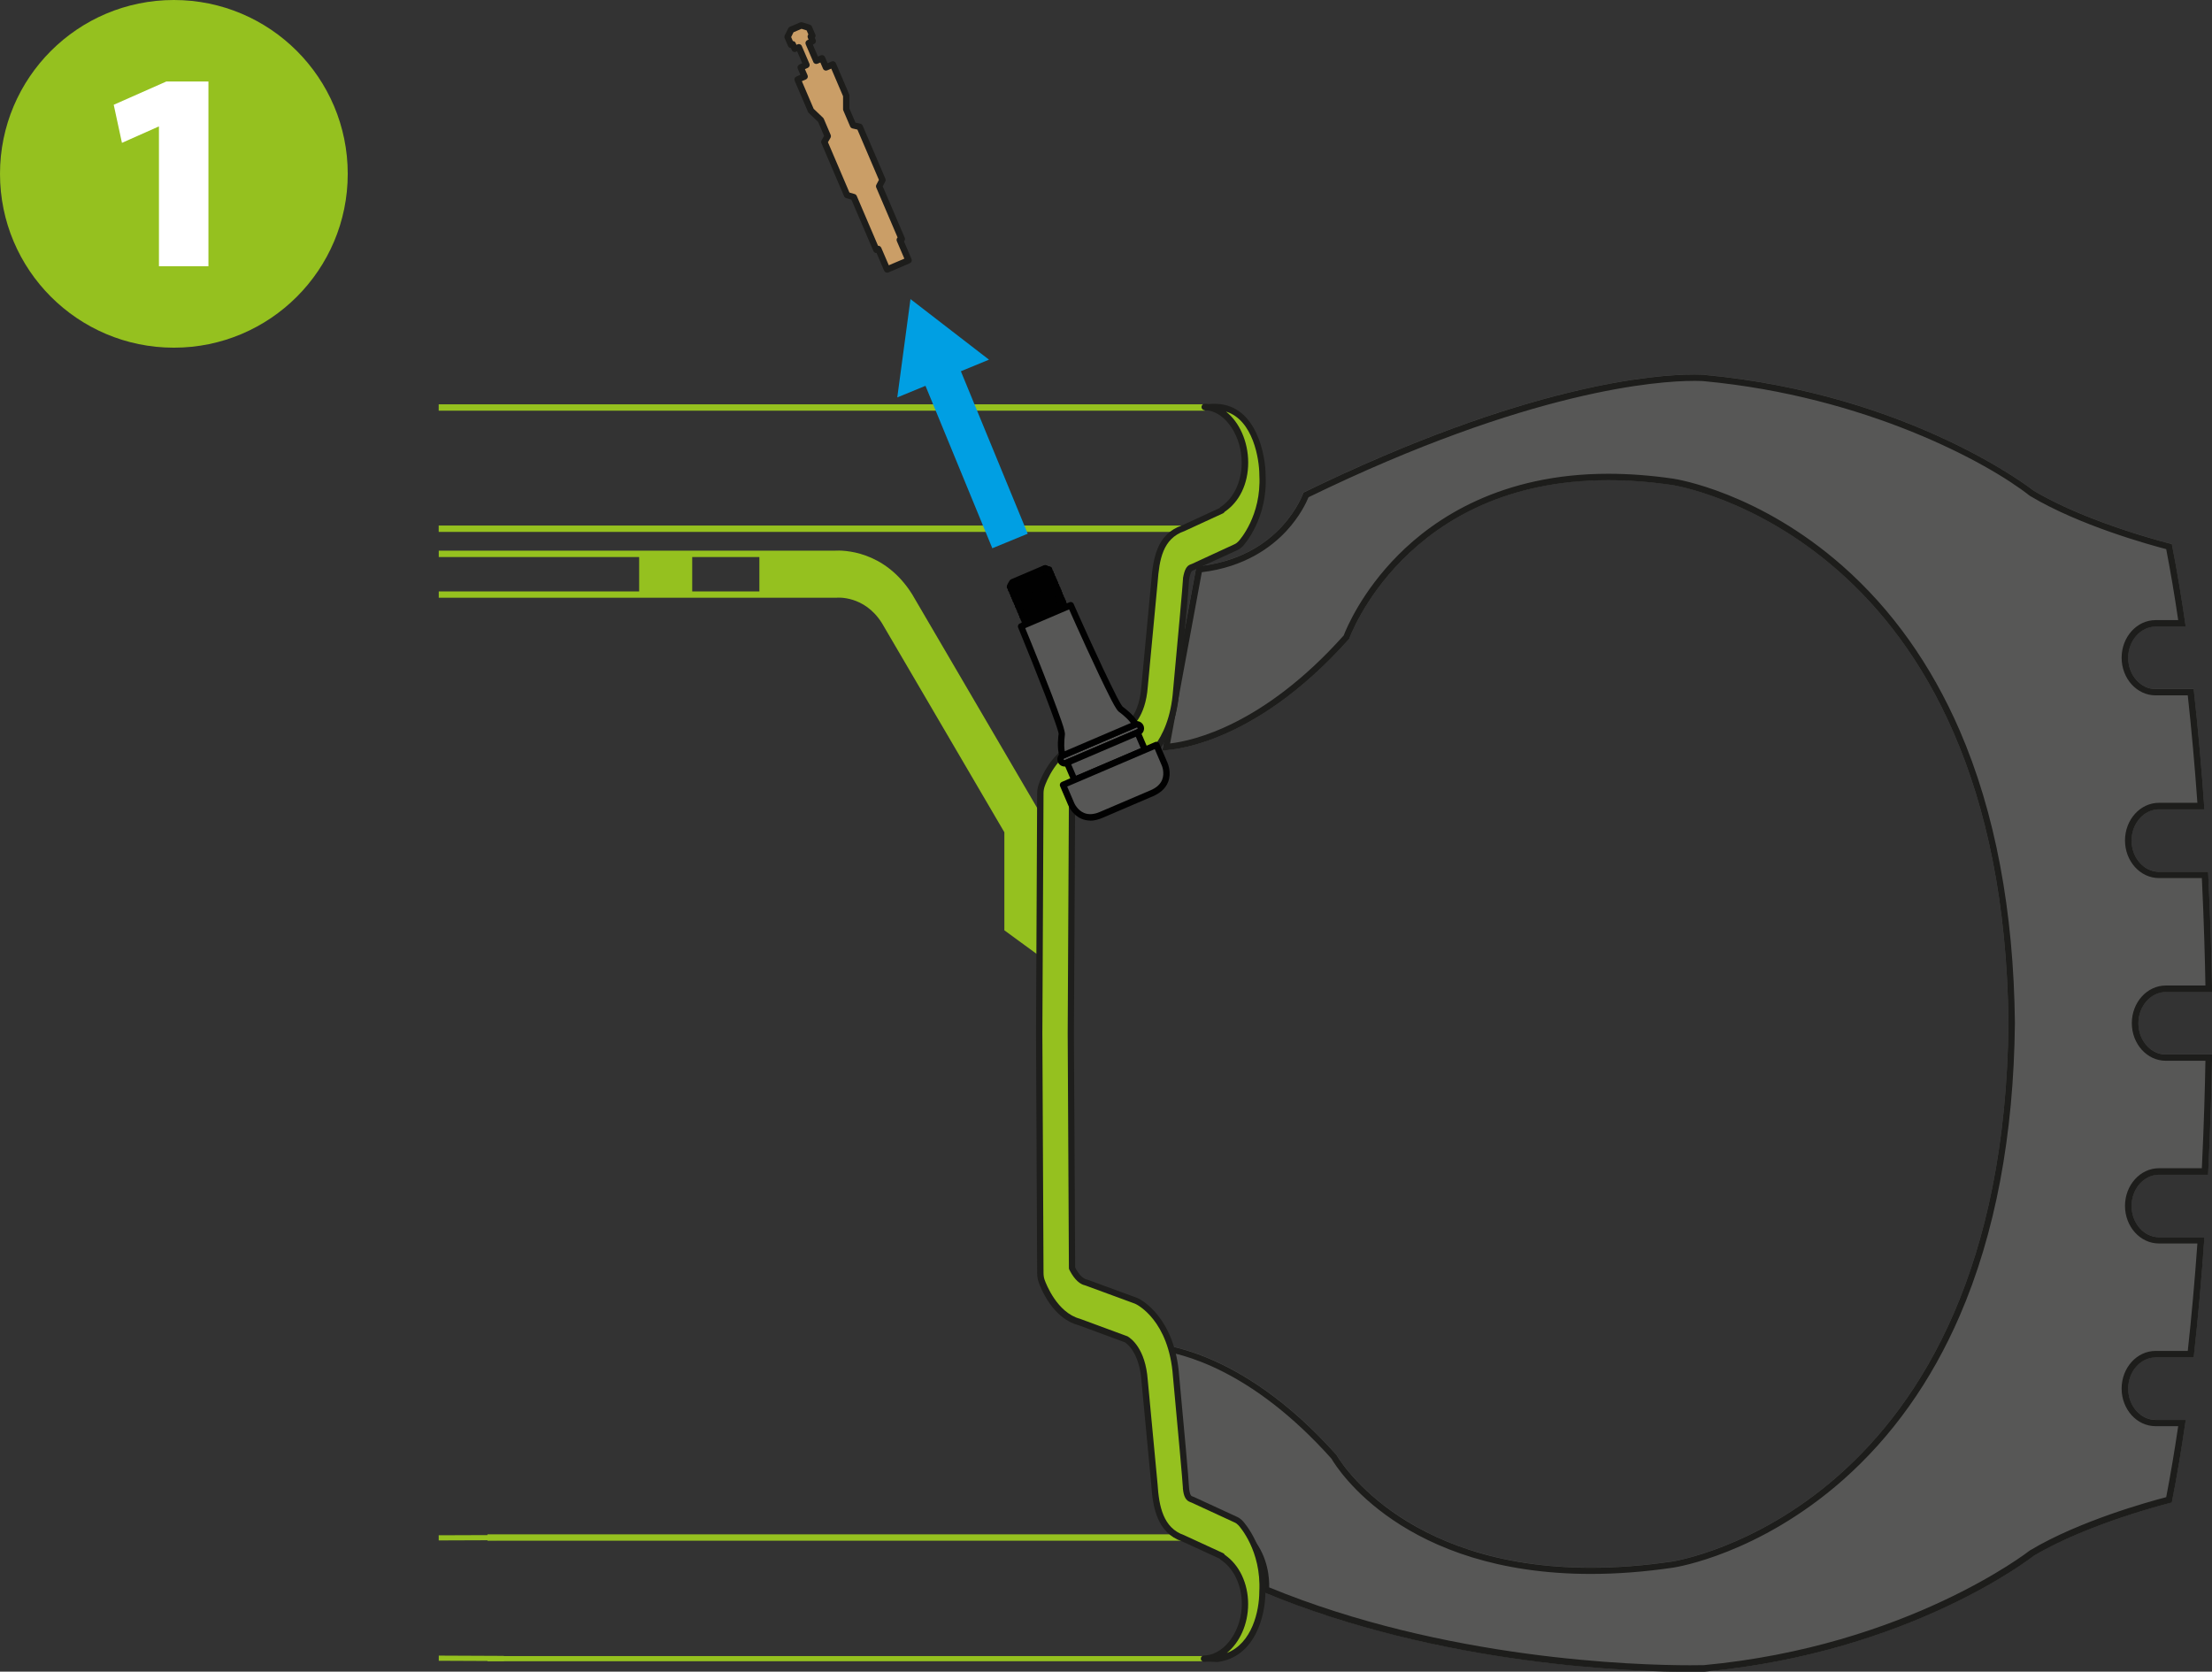 <?xml version="1.0" encoding="UTF-8"?><svg id="Calque_2" xmlns="http://www.w3.org/2000/svg" viewBox="0 0 346.81 262.13"><rect x="0" y="0" width="346.81" height="262.13" fill="#333333" stroke="none"/><defs><style>.cls-1{fill:#009fe3;}.cls-2{fill:#010101;}.cls-3{fill:#fff;}.cls-4{fill:#ca9e67;}.cls-5{fill:#1e1e1c;}.cls-6{fill:#1d1d1b;}.cls-7{fill:#95c11f;}.cls-8{fill:#878787;}.cls-9{fill:#575756;}</style></defs><g id="Calque_1-2"><g><g><path class="cls-9" d="M267.21,58.77c32.49,3.03,51.63,18.16,51.63,18.16,8.63,5.16,21.66,8.37,21.66,8.37,.83,4.2,1.55,8.55,2.18,12.95h-4.7c-2.37,0-4.32,2.2-4.32,4.9s1.94,4.9,4.32,4.9h5.95c.72,6.44,1.27,12.83,1.68,18.85h-7.1c-2.37,0-4.32,2.2-4.32,4.9s1.94,4.9,4.32,4.9h7.68c.38,7.55,.55,14.1,.63,18.85h-7.24c-2.37,0-4.32,2.2-4.32,4.9s1.94,4.9,4.32,4.9h7.24c-.08,4.75-.25,11.3-.63,18.85h-7.68c-2.37,0-4.32,2.2-4.32,4.9s1.94,4.9,4.32,4.9h7.1c-.41,6.03-.96,12.41-1.68,18.85h-5.95c-2.37,0-4.32,2.2-4.32,4.9s1.94,4.9,4.32,4.9h4.7c-.63,4.4-1.35,8.75-2.18,12.95,0,0-13.03,3.21-21.66,8.37,0,0-19.15,15.13-51.63,18.16,0,0-36.46,1.17-69.26-12.54,0,0,1.46-10.79-11.88-12.04l-5.81-26.89s13.61-.14,29.3,17.49c0,0,12.6,22.57,52.62,16.7,0,0,51.91-7.8,52.72-84.4-.82-76.6-52.72-84.4-52.72-84.4-40.02-5.88-50.65,24.12-50.65,24.12-15.69,17.63-29.3,17.49-29.3,17.49l5.34-28.85c13.34-1.25,16.78-11.57,16.78-11.57,41.97-20.49,62.84-18.46,62.84-18.46Z"/><path class="cls-6" d="M265.5,58.72v1h0c1.06,0,1.6,.05,1.61,.05,25.43,2.37,44.55,12.78,51.1,17.95l.05,.04,.06,.03c7.69,4.6,18.58,7.61,21.31,8.32,.67,3.47,1.31,7.21,1.88,11.13h-3.55c-2.93,0-5.32,2.65-5.32,5.9s2.38,5.9,5.32,5.9h5.05c.59,5.33,1.09,10.99,1.51,16.85h-6.03c-2.93,0-5.32,2.65-5.32,5.9s2.38,5.9,5.32,5.9h6.73c.33,6.86,.49,12.78,.56,16.85h-6.22c-2.93,0-5.32,2.65-5.32,5.9s2.38,5.9,5.32,5.9h6.22c-.07,4.07-.23,9.99-.56,16.85h-6.73c-2.93,0-5.32,2.65-5.32,5.9s2.38,5.9,5.32,5.9h6.03c-.42,5.87-.92,11.53-1.51,16.85h-5.05c-2.93,0-5.32,2.65-5.32,5.9s2.38,5.9,5.32,5.9h3.55c-.58,3.93-1.21,7.66-1.88,11.13-2.73,.71-13.62,3.72-21.31,8.32l-.06,.03-.05,.04c-.19,.15-19.27,14.98-51.07,17.95-.15,0-.91,.02-2.15,.02-8.56,0-38.47-.89-66-12.21,.04-1.46-.18-4.71-2.44-7.55-2.08-2.62-5.33-4.21-9.66-4.75l-5.37-24.88c3.64,.44,14.66,2.91,27.23,16.99,.94,1.6,11.29,18.08,40.68,18.08,4.1,0,8.44-.33,12.91-.99,.54-.08,13.42-2.13,26.57-13.71,7.7-6.79,13.88-15.46,18.34-25.77,5.56-12.84,8.48-28.28,8.66-45.91-.19-17.6-3.1-33.04-8.66-45.89-4.47-10.31-10.64-18.98-18.34-25.77-13.15-11.59-26.03-13.63-26.57-13.71-3.49-.51-6.92-.77-10.17-.77-16.77,0-27.18,6.93-32.95,12.74-5.74,5.77-8.11,11.49-8.55,12.62-12.58,14.07-23.62,16.51-27.21,16.93l4.97-26.85c6.76-.82,10.94-3.96,13.28-6.49,2.07-2.25,3.09-4.39,3.45-5.27,34.79-16.92,54.97-18.24,60.34-18.24v-1m0,0c-5.76,0-26.09,1.41-61.14,18.52,0,0-3.45,10.32-16.78,11.57l-5.34,28.85s0,0,0,0c.4,0,13.84-.13,29.29-17.49,0,0,8.81-24.88,40.63-24.88,3.11,0,6.45,.24,10.02,.76,0,0,51.91,7.8,52.72,84.4-.82,76.6-52.72,84.4-52.72,84.4-4.61,.68-8.85,.98-12.76,.98-30,0-39.86-17.67-39.86-17.67-15.46-17.36-28.89-17.49-29.29-17.49,0,0,0,0,0,0l5.81,26.89c13.34,1.25,11.88,12.04,11.88,12.04,28.01,11.71,58.68,12.56,67.05,12.56,1.43,0,2.21-.03,2.21-.03,32.49-3.03,51.63-18.16,51.63-18.16,8.63-5.16,21.66-8.37,21.66-8.37,.83-4.2,1.55-8.55,2.18-12.95h-4.7c-2.37,0-4.32-2.2-4.32-4.9s1.94-4.9,4.32-4.9h5.95c.72-6.44,1.27-12.83,1.68-18.85h-7.1c-2.37,0-4.32-2.2-4.32-4.9s1.94-4.9,4.32-4.9h7.68c.38-7.55,.55-14.1,.63-18.85h-7.24c-2.37,0-4.32-2.2-4.32-4.9s1.94-4.9,4.32-4.9h7.24c-.08-4.75-.25-11.3-.63-18.85h-7.68c-2.37,0-4.32-2.2-4.32-4.9s1.94-4.9,4.32-4.9h7.1c-.41-6.03-.96-12.41-1.68-18.85h-5.95c-2.37,0-4.32-2.2-4.32-4.9s1.94-4.9,4.32-4.9h4.7c-.63-4.4-1.35-8.75-2.18-12.95,0,0-13.03-3.21-21.66-8.37,0,0-19.15-15.13-51.63-18.16,0,0-.57-.06-1.71-.06h0Z"/></g><rect class="cls-7" x="73.48" y="254.94" width=".81" height="10.2" transform="translate(-186.48 332.75) rotate(-89.74)"/><rect class="cls-7" x="76.43" y="259.69" width="112.34" height=".81"/><rect class="cls-7" x="68.78" y="240.73" width="10.2" height=".81" transform="translate(-.88 .27) rotate(-.21)"/><g><g><path class="cls-7" d="M174.9,114.71l1.28,6.17,1.95-.73s.12-.05,.17-.08c.22-.11,5.46-2.68,6.12-11.74,0,0,1.6-17.24,1.56-17.57,.23-1.33,.54-1.64,.87-1.75,.08-.03,.16-.06,.24-.09l6.71-3.09c.28-.12,.54-.32,.77-.57,.16-.17,3.74-4.16,3.39-10.72,0-3.23-1.41-10.52-7.24-10.7-.46,0-.95,.03-1.31,.05,3.27,.42,5.8,4.41,5.8,8.71,0,3.22-1.44,5.98-3.53,7.35-.02,.05-.06,.09-.08,.14l-6.08,2.8c-3.76,1.3-4.25,5.13-4.5,8.46l-1.54,16.33c-.34,4.7-2.46,6.17-2.85,6.4l-1.72,.63h.01Z"/><path class="cls-8" d="M189.4,63.91c-.17-.02-.33-.05-.49-.05,.07,.05,.25,.05,.49,.05Z"/><path class="cls-7" d="M190.84,260.1c5.8-.74,7.1-7.31,7.1-10.53,.35-6.56-3.23-10.55-3.39-10.72-.23-.25-.49-.45-.77-.57l-6.71-3.09c-.07-.03-.16-.06-.24-.09-.34-.11-.74-.32-.87-1.75,.05-.32-1.56-17.57-1.56-17.57-.65-9.06-5.89-11.63-6.12-11.74-.06-.03-.11-.05-.17-.08l-7.65-2.81c-.07-.03-.16-.05-.24-.08-1.03-.25-1.79-1.5-2.15-2.23l-.19-36.81,.19-36.81c.36-.73,1.11-1.98,2.15-2.23,.08-.02,.16-.05,.24-.08l.6-.22-1.18-6.2-.69,.25c-3.91,1.02-5.68,5.81-5.87,6.37-.14,.42-.22,.85-.22,1.3v.06s-.18,37.53-.18,37.53l.18,37.53v.06c0,.45,.07,.9,.22,1.3,.19,.54,1.97,5.34,5.87,6.37l7.41,2.74c.39,.23,2.5,1.7,2.85,6.4l1.54,16.33c.19,3.08,.74,7.16,4.5,8.46l6.08,2.8s.06,.09,.08,.14c2.09,1.36,3.53,4.13,3.53,7.35,0,4.52-2.91,8.54-6.43,8.58,.86-.09,1.68,.05,2.06,0v.02Z"/></g><g><g><path class="cls-7" d="M119.06,86.84v6.39h12.05c.18-.03,4.7-.36,7.57,4.21l19.27,32.94v15.25s4.98,3.65,4.98,3.65v-21.03s-20.34-34.76-20.34-34.76c-4.27-6.85-10.75-6.7-11.76-6.63h-11.78Z"/><rect class="cls-7" x="100.21" y="86.84" width="8.32" height="6.39"/></g><path class="cls-7" d="M163.45,150.26l-5.98-4.38v-15.37l-19.21-32.82c-2.75-4.37-7.03-3.97-7.07-3.96h-62.4s0-.99,0-.99h62.33s4.88-.51,8,4.44l19.35,33.07v15.13l3.98,2.92v-19.91l-20.27-34.65c-4.05-6.49-10.12-6.46-11.3-6.39h-62.09s0-1,0-1h62.06c1.25-.08,7.83-.11,12.18,6.87l20.41,34.89v22.15Z"/></g><rect class="cls-7" x="68.78" y="63.4" width="120.12" height="1"/><rect class="cls-7" x="68.78" y="82.41" width="116.39" height="1"/><rect class="cls-7" x="76.43" y="240.6" width="109.21" height="1"/><path class="cls-5" d="M190.64,260.61c-.13,0-.31,0-.5-.02-.26-.01-.55-.03-.86-.02-.17,.02-.33,.03-.5,.03-.23,0-.49-.2-.51-.47-.02-.27,.18-.5,.45-.53,.16-.02,.33-.03,.48-.03,2.98-.36,5.5-3.99,5.5-8.05,0-2.94-1.27-5.6-3.31-6.93-.07-.04-.12-.1-.16-.17l-5.94-2.73c-3.81-1.31-4.56-5.23-4.79-8.88l-1.54-16.31c-.34-4.53-2.38-5.88-2.61-6.02l-7.32-2.7c-3.98-1.05-5.84-5.74-6.17-6.67-.16-.45-.25-.95-.25-1.47l-.18-37.59,.18-37.54c0-.56,.08-1.05,.24-1.52,.2-.57,2.06-5.6,6.22-6.69l7.36-2.72c.3-.19,2.2-1.55,2.52-5.97l1.54-16.34c.29-3.75,.89-7.52,4.83-8.88l5.89-2.72c.04-.06,.1-.13,.16-.17,2.04-1.32,3.31-3.98,3.31-6.93,0-4.12-2.43-7.8-5.31-8.21-.32,0-.55,0-.73-.1-.2-.11-.3-.34-.24-.57,.06-.22,.22-.38,.49-.37,.18,0,.36,.01,.53,.04,.08,0,.17,0,.25-.01,.32-.02,.69-.04,1.04-.02,6.33,.2,7.72,8.15,7.72,11.2,.36,6.75-3.36,10.88-3.52,11.06-.28,.3-.61,.54-.94,.69l-6.98,3.2c-.27,.09-.45,.79-.55,1.36-.06,1.3-.86,10.11-1.55,17.53-.65,9.02-5.8,11.84-6.39,12.14-.03,.02-.14,.07-.22,.1l-7.65,2.82c-.14,.05-.23,.08-.32,.1-.57,.14-1.19,.8-1.74,1.86l-.19,36.69,.19,36.68c.54,1.04,1.18,1.72,1.76,1.86,0,0,.13,.04,.13,.04,.07,.02,.13,.04,.19,.06l7.62,2.8s.1,.04,.11,.05l.11,.05c.22,.1,5.72,2.81,6.39,12.15,.7,7.48,1.51,16.39,1.55,17.56h0c.11,1.19,.38,1.27,.52,1.32,.13,.05,.21,.08,.28,.11l6.72,3.1c.32,.14,.65,.38,.93,.69,.16,.17,3.88,4.31,3.52,11.08,0,3.71-1.59,10.24-7.54,11-.02,0-.04,0-.06,0h-.01s-.11,0-.19,0Zm1.39-16.79c2.26,1.53,3.66,4.47,3.66,7.7s-1.35,6.06-3.34,7.69c3.97-1.54,5.09-6.6,5.09-9.64,.34-6.39-3.11-10.22-3.26-10.38-.19-.2-.4-.36-.61-.45l-6.71-3.1s-.11-.04-.18-.07c-.74-.24-1.1-.87-1.22-2.18,0-.04,0-.08,0-.12,0-.48-.93-10.71-1.56-17.45-.63-8.77-5.62-11.23-5.83-11.33l-.18-.08-7.59-2.79c-.14-.04-.19-.06-.24-.08-1.11-.26-1.93-1.49-2.42-2.47-.03-.07-.05-.14-.05-.22l-.19-36.81,.19-36.81c0-.08,.02-.15,.05-.22,.49-.98,1.32-2.21,2.48-2.49,.06-.01,.1-.03,.14-.04l7.7-2.83s.1-.05,.12-.06c.54-.27,5.23-2.84,5.84-11.33,.63-6.75,1.56-16.97,1.56-17.51,0-.05,0-.06,0-.11,.23-1.31,.57-1.93,1.2-2.14l.23-.09,6.67-3.08c.21-.1,.42-.25,.61-.46,.15-.16,3.6-3.99,3.26-10.35,0-2.53-.98-8.66-5.23-9.98,2.06,1.62,3.48,4.65,3.48,8s-1.4,6.18-3.67,7.7c-.05,.08-.16,.2-.24,.24l-6.08,2.8c-3.42,1.18-3.94,4.48-4.21,8.04l-1.54,16.34c-.35,4.9-2.63,6.51-3.09,6.78l-7.49,2.78c-3.71,.97-5.4,5.55-5.58,6.07-.13,.36-.19,.74-.19,1.13l-.18,37.6,.18,37.53c0,.46,.06,.85,.19,1.19,.19,.52,1.92,5.1,5.53,6.06l7.45,2.75c.54,.31,2.81,1.91,3.17,6.83l1.54,16.32c.22,3.51,.88,6.9,4.16,8.03l6.12,2.82c.09,.04,.16,.1,.21,.18,0,0,.02,.03,.04,.06Z"/></g><g><g><g><polygon class="cls-4" points="160.87 97.9 160.99 97.6 160.69 97.48 160.81 97.17 160.51 97.05 160.63 96.75 160.33 96.63 160.45 96.33 160.15 96.21 160.27 95.91 159.97 95.79 160.09 95.49 159.79 95.37 159.91 95.07 159.61 94.94 159.73 94.64 159.43 94.52 159.55 94.22 159.25 94.1 159.37 93.8 159.07 93.68 159.19 93.38 158.89 93.26 159.01 92.96 158.71 92.84 158.83 92.54 158.53 92.41 158.65 92.11 158.35 91.99 158.47 91.69 158.71 91.28 163.84 89.09 164.17 89.19 164.47 89.31 164.35 89.61 164.65 89.74 164.53 90.04 164.83 90.16 164.71 90.46 165.01 90.58 164.89 90.88 165.19 91 165.07 91.3 165.38 91.42 165.25 91.72 165.56 91.84 165.43 92.15 165.74 92.27 165.62 92.57 165.92 92.69 165.8 92.99 166.1 93.11 165.98 93.41 166.28 93.53 166.16 93.83 166.46 93.95 166.34 94.25 166.64 94.38 166.52 94.68 166.82 94.8 166.7 95.1 167.12 95.23 160.87 97.9"/><path class="cls-2" d="M160.87,98.4c-.13,0-.25-.05-.35-.14-.11-.1-.16-.25-.15-.39-.12-.1-.19-.26-.18-.42-.12-.1-.19-.26-.18-.42-.12-.1-.19-.26-.18-.42-.12-.1-.19-.26-.18-.42-.12-.1-.19-.26-.18-.42-.06-.05-.11-.12-.14-.19-.03-.07-.04-.15-.04-.23-.12-.1-.19-.26-.18-.42-.12-.1-.19-.26-.18-.42-.12-.1-.19-.26-.18-.42-.12-.1-.19-.26-.18-.42-.12-.1-.19-.26-.18-.42-.12-.1-.19-.26-.18-.42-.06-.05-.11-.12-.14-.19-.03-.07-.04-.15-.04-.23-.16-.13-.23-.36-.15-.57l.12-.3,.28-.48c.05-.09,.14-.16,.23-.21l5.13-2.19c.11-.05,.24-.05,.35-.02l.67,.24c.21,.08,.33,.29,.31,.5,.12,.1,.19,.26,.18,.42,.06,.05,.11,.12,.14,.19,.03,.07,.04,.15,.04,.23,.12,.1,.19,.26,.18,.42,.12,.1,.19,.26,.18,.42,.12,.1,.19,.26,.18,.42,.12,.1,.19,.26,.18,.42,.12,.1,.19,.26,.18,.42,.12,.1,.19,.26,.18,.42,.06,.05,.11,.12,.14,.19,.03,.07,.04,.15,.04,.23,.12,.1,.19,.26,.18,.42,.12,.1,.19,.26,.18,.42,.12,.1,.19,.26,.18,.42,.11,.09,.17,.22,.18,.36,.17,.08,.29,.24,.3,.43,.01,.21-.11,.4-.3,.49l-6.24,2.67c-.06,.03-.13,.04-.2,.04Zm.26-1.61c.11,.09,.18,.23,.18,.38l4.88-2.09s0,0,0-.01c-.12-.1-.19-.26-.18-.42-.06-.05-.11-.11-.14-.19-.03-.07-.04-.15-.04-.23-.12-.1-.19-.26-.18-.42-.06-.05-.11-.12-.14-.19-.03-.07-.04-.15-.04-.23-.12-.1-.19-.26-.18-.42-.12-.1-.19-.26-.18-.42-.12-.1-.19-.26-.18-.42-.12-.1-.19-.26-.18-.42-.12-.1-.19-.26-.18-.42-.12-.1-.19-.26-.18-.42-.06-.05-.11-.12-.14-.19-.03-.07-.04-.15-.04-.23-.12-.1-.19-.26-.18-.42-.11-.09-.18-.23-.18-.38l-4.79,2.05-.05,.09s.08,.1,.1,.15c.03,.07,.04,.15,.04,.23,.12,.1,.19,.26,.18,.42,.12,.1,.19,.26,.18,.42,.12,.1,.19,.26,.18,.42,.12,.1,.19,.26,.18,.42,.12,.1,.19,.26,.18,.42,.12,.1,.19,.26,.18,.42,.06,.05,.11,.12,.14,.19,.03,.07,.04,.15,.04,.23,.12,.1,.19,.26,.18,.42,.12,.1,.19,.26,.18,.42,.12,.1,.19,.26,.18,.42,.12,.1,.19,.26,.18,.42Z"/></g><path class="cls-2" d="M160.67,97.97c-.18,0-.36-.1-.44-.27-.13-.25-.03-.55,.21-.67l5.97-3.09c.24-.13,.55-.03,.67,.21,.13,.25,.03,.55-.21,.67l-5.97,3.09c-.07,.04-.15,.06-.23,.06Z"/><path class="cls-2" d="M160.54,97.55c-.18,0-.35-.1-.44-.27-.13-.24-.03-.55,.21-.67l5.92-3.09c.24-.13,.55-.03,.67,.21s.03,.55-.21,.67l-5.92,3.09c-.07,.04-.15,.06-.23,.06Z"/><path class="cls-2" d="M160.31,97.13c-.18,0-.36-.1-.44-.27-.13-.25-.03-.55,.21-.67l5.97-3.09c.25-.13,.55-.03,.67,.21,.13,.25,.03,.55-.21,.67l-5.97,3.09c-.07,.04-.15,.06-.23,.06Z"/><path class="cls-2" d="M160.18,96.71c-.18,0-.35-.1-.44-.27-.13-.24-.03-.55,.21-.67l5.92-3.09c.24-.13,.55-.03,.67,.21,.13,.24,.03,.55-.21,.67l-5.92,3.09c-.07,.04-.15,.06-.23,.06Z"/><path class="cls-2" d="M159.99,96.32c-.18,0-.36-.1-.44-.27-.13-.25-.03-.55,.21-.67l5.97-3.09c.25-.13,.55-.03,.67,.21,.13,.25,.03,.55-.21,.67l-5.97,3.09c-.07,.04-.15,.06-.23,.06Z"/><path class="cls-2" d="M159.86,95.89c-.18,0-.35-.1-.44-.27-.13-.24-.03-.55,.21-.67l5.92-3.09c.24-.13,.55-.03,.67,.21,.13,.24,.03,.55-.21,.67l-5.92,3.09c-.07,.04-.15,.06-.23,.06Z"/><path class="cls-2" d="M159.63,95.48c-.18,0-.36-.1-.44-.27-.13-.25-.03-.55,.21-.67l5.97-3.09c.25-.13,.55-.03,.67,.21,.13,.25,.03,.55-.21,.67l-5.97,3.09c-.07,.04-.15,.06-.23,.06Z"/><path class="cls-2" d="M159.5,95.06c-.18,0-.35-.1-.44-.27-.13-.24-.03-.55,.21-.67l5.92-3.09c.24-.13,.55-.03,.67,.21,.13,.24,.03,.55-.21,.67l-5.92,3.09c-.07,.04-.15,.06-.23,.06Z"/><path class="cls-2" d="M159.27,94.64c-.18,0-.36-.1-.44-.27-.13-.25-.03-.55,.21-.67l5.97-3.09c.25-.13,.55-.03,.67,.21,.13,.25,.03,.55-.21,.67l-5.97,3.09c-.07,.04-.15,.06-.23,.06Z"/><path class="cls-2" d="M159.14,94.21c-.18,0-.35-.1-.44-.27-.13-.24-.03-.55,.21-.67l5.92-3.09c.24-.13,.55-.03,.67,.21,.13,.24,.03,.55-.21,.67l-5.92,3.09c-.07,.04-.15,.06-.23,.06Z"/><path class="cls-2" d="M158.91,93.8c-.18,0-.36-.1-.44-.27-.13-.25-.03-.55,.21-.67l5.97-3.09c.25-.13,.55-.03,.67,.21s.03,.55-.21,.67l-5.97,3.09c-.07,.04-.15,.06-.23,.06Z"/><path class="cls-2" d="M158.78,93.38c-.18,0-.35-.1-.44-.27-.13-.24-.03-.55,.21-.67l5.92-3.09c.24-.13,.55-.03,.67,.21,.13,.24,.03,.55-.21,.67l-5.92,3.09c-.07,.04-.15,.06-.23,.06Z"/><path class="cls-2" d="M158.53,92.91c-.18,0-.36-.1-.44-.27-.13-.25-.03-.55,.21-.67l5.97-3.09c.24-.13,.55-.03,.67,.21s.03,.55-.21,.67l-5.97,3.09c-.07,.04-.15,.06-.23,.06Z"/><path class="cls-2" d="M158.4,92.49c-.18,0-.35-.1-.44-.27-.13-.24-.03-.55,.21-.67l5.51-2.88c.24-.13,.55-.03,.67,.21,.13,.24,.03,.55-.21,.67l-5.51,2.88c-.07,.04-.15,.06-.23,.06Z"/></g><g><rect class="cls-9" x="165.78" y="115.99" width="13.59" height="1.29" rx=".64" ry=".64" transform="translate(-31.96 77.26) rotate(-23.16)"/><path class="cls-2" d="M166.92,120.2c-.44,0-.87-.26-1.05-.69-.25-.58,.02-1.25,.6-1.5l11.31-4.84c.58-.25,1.25,.02,1.5,.6,.25,.58-.02,1.26-.6,1.5l-11.31,4.84c-.15,.06-.3,.09-.45,.09Zm11.3-6.13s-.04,0-.06,.01l-11.31,4.84c-.07,.03-.11,.12-.08,.19,.03,.07,.12,.11,.19,.08l11.31-4.84c.07-.03,.11-.12,.08-.19-.02-.05-.08-.09-.13-.09Z"/></g><g><rect class="cls-9" x="167.39" y="117.11" width="12.02" height="2.95" transform="translate(-32.66 77.74) rotate(-23.16)"/><path class="cls-2" d="M168.19,122.96l-1.55-3.63,11.97-5.12,1.55,3.63-11.97,5.12Zm-.24-3.1l.77,1.79,10.13-4.33-.77-1.79-10.13,4.33Z"/></g><g><path class="cls-9" d="M182.61,119.86l-1.3-3.05-7.33,3.13-7.33,3.13,1.3,3.05s1.28,3.11,4.67,1.66l3.98-1.7,3.98-1.7c3.39-1.45,2.02-4.52,2.02-4.52Z"/><path class="cls-2" d="M170.93,128.67c-.47,0-.91-.09-1.33-.26-1.47-.6-2.07-2.04-2.1-2.1l-1.3-3.04c-.05-.12-.05-.26,0-.38,.05-.12,.15-.22,.27-.27l14.65-6.27c.12-.05,.26-.05,.38,0,.12,.05,.22,.15,.27,.27l1.3,3.05c.04,.1,.64,1.51,.07,2.96-.38,.97-1.17,1.71-2.35,2.22l-7.96,3.41c-.66,.28-1.3,.43-1.9,.43Zm-3.61-5.33l1.11,2.59s.48,1.13,1.56,1.56c.7,.28,1.53,.23,2.45-.17l7.96-3.4c.92-.39,1.53-.95,1.81-1.65,.43-1.08-.04-2.2-.05-2.21,0,0,0,0,0,0l-1.11-2.59-13.73,5.87Z"/></g><g><path class="cls-9" d="M175.7,111.2c-.35-.36-1.02-1.68-1.02-1.68-2.79-5.47-6.81-14.62-6.81-14.62l-3.83,1.64-.13,.05-3.83,1.64s3.85,9.23,5.87,15.02c0,0,.49,1.39,.51,1.89,0,0-.33,2.04,.13,3.34l5.72-2.45h0s5.72-2.45,5.72-2.45c-.63-1.23-2.33-2.4-2.33-2.4Z"/><path class="cls-2" d="M166.6,118.99c-.07,0-.14-.01-.2-.04-.13-.06-.22-.16-.27-.29-.5-1.41-.16-3.5-.15-3.59-.01-.2-.29-1.1-.49-1.65-2-5.72-5.83-14.9-5.86-15-.11-.25,.01-.54,.26-.65l7.79-3.33c.25-.11,.54,0,.65,.26,.04,.09,4.04,9.2,6.79,14.6,.25,.5,.69,1.28,.9,1.52,.29,.21,1.82,1.33,2.45,2.55,.06,.12,.07,.27,.02,.4-.05,.13-.15,.23-.27,.29l-11.43,4.89c-.06,.03-.13,.04-.2,.04Zm-5.86-20.49c.8,1.94,3.94,9.58,5.69,14.59,.09,.24,.52,1.49,.54,2.04,0,.1-.23,1.53-.03,2.67l10.36-4.43c-.69-.93-1.87-1.75-1.88-1.76-.03-.02-.05-.04-.07-.06-.39-.39-.99-1.57-1.11-1.8-2.41-4.72-5.77-12.28-6.62-14.19l-6.88,2.94Z"/></g></g><g><rect class="cls-1" x="149.68" y="56.14" width="6" height="29.83" transform="translate(-15.55 63.41) rotate(-22.36)"/><polygon class="cls-1" points="155.06 56.4 142.75 46.9 140.68 62.32 155.06 56.4"/></g><g><polygon class="cls-4" points="132.67 14.98 130.58 10.1 129.5 10.56 128.89 9.13 127.99 9.52 126.79 6.72 127.43 6.45 127.11 5.7 127.37 5.59 126.83 4.33 125.64 3.96 124.88 4.29 124.8 4.32 124.04 4.65 123.48 5.77 124.02 7.02 124.28 6.91 124.6 7.66 125.23 7.39 126.43 10.18 125.53 10.57 126.14 12 125.06 12.46 127.15 17.35 128.69 18.82 129.78 21.35 129.24 22.25 132.81 30.59 133.86 30.9 137.4 39.17 137.71 39.04 139.08 42.25 140.72 41.55 140.8 41.52 142.44 40.82 141.06 37.61 141.37 37.47 137.83 29.2 138.34 28.23 134.77 19.89 133.75 19.65 132.67 17.12 132.67 14.98"/><path class="cls-6" d="M139.08,42.75c-.19,0-.38-.11-.46-.3l-1.19-2.78c-.08,0-.15,0-.22-.03-.12-.05-.22-.15-.27-.27l-3.45-8.06-.82-.24c-.14-.04-.26-.15-.32-.28l-3.57-8.34c-.06-.15-.05-.31,.03-.45l.4-.69-.94-2.2-1.47-1.4s-.09-.1-.12-.17l-2.09-4.89c-.05-.12-.05-.26,0-.38,.05-.12,.15-.22,.27-.27l.63-.27-.42-.97c-.05-.12-.05-.26,0-.38,.05-.12,.15-.22,.27-.27l.44-.19-.8-1.88-.18,.08c-.25,.11-.55,0-.66-.26l-.14-.33c-.19,0-.36-.12-.44-.3l-.54-1.25c-.06-.13-.05-.29,.01-.42l.56-1.12c.05-.11,.14-.19,.25-.24l1.6-.68c.11-.05,.23-.05,.34-.02l1.2,.37c.14,.04,.25,.15,.31,.28l.54,1.25c.08,.18,.04,.39-.08,.53l.14,.33c.05,.12,.05,.26,0,.38-.05,.12-.15,.22-.27,.27l-.18,.08,.8,1.88,.44-.19c.25-.11,.55,0,.66,.26l.42,.97,.63-.27c.25-.11,.55,0,.66,.26l2.09,4.89c.03,.06,.04,.13,.04,.2v2.03s.94,2.2,.94,2.2l.78,.18c.15,.04,.28,.14,.35,.29l3.57,8.34c.06,.14,.05,.29-.02,.43l-.4,.76,3.45,8.06c.09,.2,.03,.43-.12,.57l1.19,2.78c.05,.12,.05,.26,0,.38-.05,.12-.15,.22-.27,.27l-3.36,1.44c-.06,.03-.13,.04-.2,.04Zm-1.37-4.21c.06,0,.13,.01,.19,.04,.12,.05,.22,.15,.27,.27l1.18,2.75,2.44-1.04-1.18-2.75c-.09-.2-.03-.43,.12-.57l-3.35-7.84c-.06-.14-.05-.29,.02-.43l.4-.76-3.37-7.89-.78-.18c-.15-.04-.28-.14-.35-.29l-1.08-2.53c-.03-.06-.04-.13-.04-.2v-2.03s-1.85-4.33-1.85-4.33l-.63,.27c-.26,.11-.55,0-.66-.26l-.42-.97-.44,.19c-.25,.11-.55,0-.66-.26l-1.2-2.79c-.05-.12-.05-.26,0-.38,.05-.12,.15-.22,.27-.27l.18-.08-.12-.29c-.05-.12-.05-.26,0-.38,.02-.05,.05-.1,.09-.14l-.27-.63-.8-.25-1.26,.54-.37,.75,.27,.63c.19,0,.36,.12,.44,.3l.12,.29,.18-.08c.25-.11,.55,0,.66,.26l1.2,2.79c.05,.12,.05,.26,0,.38-.05,.12-.15,.22-.27,.27l-.44,.19,.42,.97c.05,.12,.05,.26,0,.38-.05,.12-.15,.22-.27,.27l-.63,.27,1.85,4.33,1.47,1.4s.09,.1,.12,.17l1.08,2.53c.06,.15,.05,.31-.03,.45l-.4,.69,3.37,7.89,.82,.24c.14,.04,.26,.15,.32,.28l3.35,7.84s.02,0,.03,0Z"/></g><g><circle class="cls-7" cx="27.26" cy="27.26" r="27.26"/><path class="cls-3" d="M24.92,19.86h-.09l-5.71,2.54-1.29-5.97,8.25-3.65h6.6v28.97h-7.76V19.86Z"/></g></g></g></svg>
